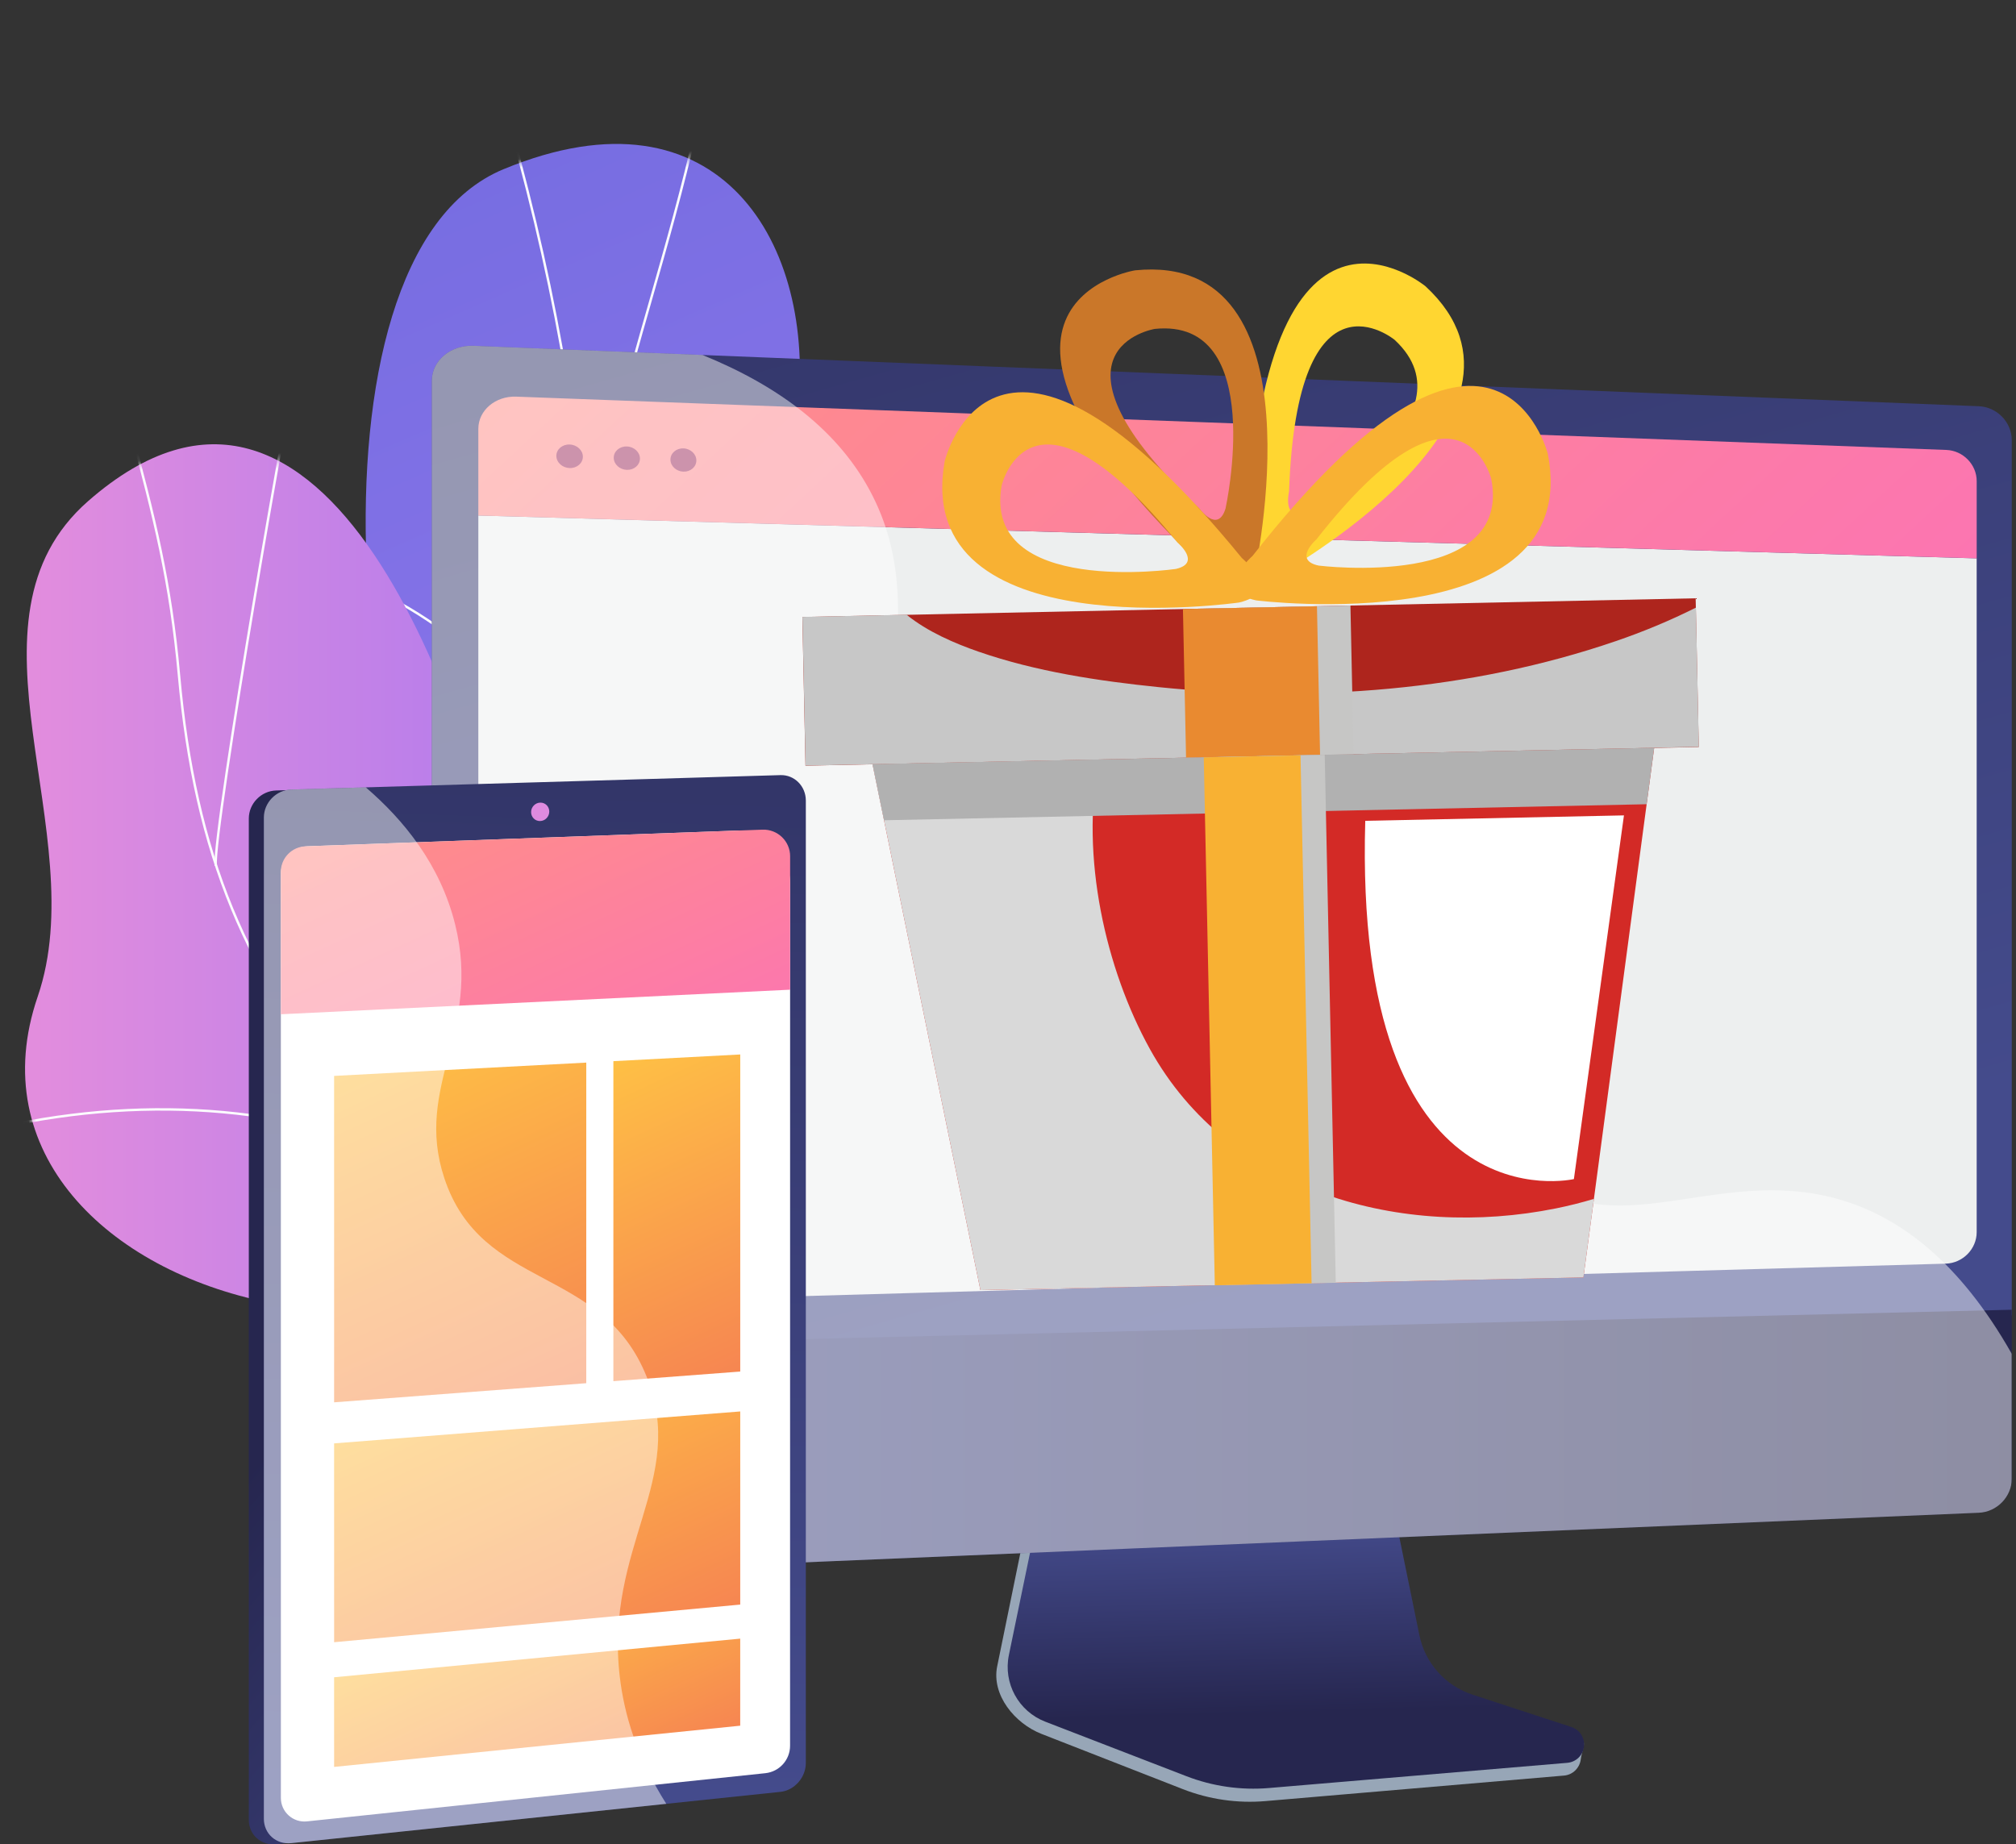 <svg width="247" height="226" viewBox="0 0 247 226" fill="none" xmlns="http://www.w3.org/2000/svg">
<rect x="0" y="0" width="247" height="226" fill="#333333" stroke="none"/>
<g clip-path="url(#clip0_236_81)">
<path d="M78.584 173.803C77.551 178.177 76.21 181.658 75.001 185.884C93.728 182.953 112.318 183.557 131.31 180.62C117.037 160.391 104.554 152.106 109.336 123.811C111.581 110.533 119.899 85.018 113.474 72.903C106.153 59.101 96.209 63.744 97.712 50.604C100.06 30.065 88.295 9.722 61.694 20.732C35.44 31.597 43.484 104.849 60.809 123.382C72.389 142.104 83.979 150.961 78.582 173.803H78.584Z" fill="url(#paint0_linear_236_81)"/>
<mask id="mask0_236_81" style="mask-type:luminance" maskUnits="userSpaceOnUse" x="44" y="17" width="72" height="163">
<path d="M109.65 121.579C110.512 116.595 120.411 82.344 113.567 72.374C105.77 61.017 96.358 63.093 97.763 50.379C99.958 30.507 88.346 9.572 61.702 20.683C35.406 31.65 43.526 104.95 60.79 123.233C72.565 143.889 83.754 148.129 78.623 175.192C75.029 194.149 106.413 140.318 109.65 121.579Z" fill="white"/>
</mask>
<g mask="url(#mask0_236_81)">
<path d="M103.954 180.928C101.891 174.25 99.279 167.655 96.753 161.277L95.798 158.862C93.774 153.734 92.055 149.111 90.538 145.033C89.686 142.738 88.879 140.57 88.081 138.475C85.652 132.102 83.937 127.637 83.078 125.399C82.783 124.631 82.588 124.125 82.5 123.896C75.815 106.338 73.197 80.016 71.79 65.876C71.638 64.344 71.501 62.975 71.378 61.8C69.251 41.603 64.616 20.843 57.602 0.095L57.882 0C64.903 20.769 69.543 41.55 71.672 61.767C71.796 62.944 71.932 64.313 72.084 65.846C73.49 79.973 76.106 106.269 82.777 123.79C82.864 124.02 83.058 124.525 83.353 125.293C84.213 127.53 85.928 131.995 88.358 138.37C89.157 140.466 89.962 142.634 90.816 144.929C92.332 149.006 94.05 153.628 96.072 158.753L97.028 161.167C99.556 167.551 102.17 174.151 104.236 180.84L103.953 180.928H103.954Z" fill="#FCFDFE"/>
<path d="M91.333 148.557C87.469 136.749 87.694 121.321 91.982 103.942C95.555 89.464 101.893 74.118 109.371 61.838L109.624 61.992C102.161 74.246 95.835 89.563 92.269 104.013C87.994 121.337 87.768 136.709 91.615 148.465L91.333 148.557Z" fill="#FCFDFE"/>
<path d="M72.291 68.199L71.998 68.154C73.636 57.534 76.629 47.056 79.524 36.924C81.504 29.988 83.553 22.815 85.152 15.654L85.441 15.719C83.84 22.889 81.791 30.065 79.808 37.005C76.916 47.129 73.927 57.597 72.29 68.2L72.291 68.199Z" fill="#FCFDFE"/>
<path d="M76.765 102.667C69.697 89.48 54.246 75.027 43.699 71.735L43.788 71.453C54.396 74.764 69.927 89.285 77.026 102.527L76.765 102.667Z" fill="#FCFDFE"/>
</g>
<path d="M62.934 113.211C68.159 138.488 82.755 132.991 101.696 126.787C98.524 150.615 96.314 173.934 94.152 197.606C81.414 201.57 72.215 204.173 65.002 189.685C56.844 173.299 52.679 163.572 32.898 159.606C13.117 155.638 -1.918 141.183 4.618 122.12C11.496 102.06 -5.939 76.05 10.806 61.397C39.985 35.863 57.492 86.892 62.934 113.212V113.211Z" fill="url(#paint1_linear_236_81)"/>
<mask id="mask1_236_81" style="mask-type:luminance" maskUnits="userSpaceOnUse" x="3" y="54" width="115" height="147">
<path d="M103.533 193.048C89.815 200.064 74.354 208.072 64.922 189.462C57.071 173.968 52.587 163.255 32.876 159.553C13.166 155.851 -1.919 141.026 4.607 122.125C11.475 102.236 -5.878 75.791 10.808 61.41C39.883 36.352 57.658 86.002 62.881 113.597C68.104 141.191 85.55 128.869 103.253 127.822C127.422 126.392 114.615 187.379 103.532 193.049L103.533 193.048Z" fill="white"/>
</mask>
<g mask="url(#mask1_236_81)">
<path d="M92.354 167.216C72.733 157.781 56.646 149.375 43.085 134.41C30.11 120.092 23.738 104.64 21.78 82.746C20.764 71.386 18.751 63.362 15.795 52.417L16.081 52.339C19.041 63.3 21.056 71.336 22.075 82.719C24.027 104.545 30.375 119.945 43.304 134.212C56.828 149.136 72.89 157.529 92.482 166.95L92.354 167.216Z" fill="#FCFDFE"/>
<path d="M67.578 198.715L67.348 198.529C71.861 192.971 76.728 188.451 82.225 184.708C85.035 182.794 87.918 181.494 91.382 180.129L91.491 180.404C88.045 181.761 85.179 183.054 82.392 184.952C76.919 188.679 72.073 193.181 67.578 198.715Z" fill="#FCFDFE"/>
<path d="M51.857 143.028C37.033 135.866 18.639 134.18 0.064 138.281L0 137.992C18.639 133.877 37.101 135.569 51.985 142.761L51.856 143.028H51.857Z" fill="#FCFDFE"/>
<path d="M26.293 106.1C26.059 104.178 28.559 88.094 30.978 73.681C33.406 59.209 36.209 43.666 36.697 42.702L36.962 42.836C36.543 43.663 33.99 57.521 31.27 73.73C28.854 88.123 26.356 104.174 26.585 106.065L26.292 106.101L26.293 106.1Z" fill="#FCFDFE"/>
</g>
<path d="M179.993 209.104C176.669 208.004 174.185 205.186 173.485 201.722L168.647 177.806L127.267 179.274L122.175 204.19C121.462 207.679 124.317 211.18 127.605 212.465L144.917 219.232C148.137 220.49 151.599 220.991 155.039 220.698L191.626 217.571C192.696 217.48 193.554 216.639 193.678 215.562C193.802 214.484 194.552 213.275 193.531 212.937L179.993 209.105V209.104Z" fill="#97A6B7"/>
<path d="M180.403 207.65C177.082 206.563 174.601 203.781 173.901 200.36L169.069 176.744L128.697 178.195L123.609 202.797C122.896 206.243 124.782 209.697 128.066 210.967L145.361 217.648C148.578 218.89 152.036 219.386 155.473 219.096L192.024 216.009C193.092 215.919 193.949 215.089 194.073 214.025C194.197 212.961 193.555 211.957 192.536 211.623L180.402 207.649L180.403 207.65Z" fill="url(#paint2_linear_236_81)"/>
<path d="M246.482 161.177V53.938C246.482 51.739 244.668 49.867 242.444 49.778L58.011 42.372C55.204 42.26 52.9 44.197 52.9 46.677V165.193L246.482 161.177Z" fill="url(#paint3_linear_236_81)"/>
<path d="M58.605 63.171V155.748C58.605 158.059 60.742 159.888 63.349 159.815L238.388 154.842C240.477 154.783 242.182 153.048 242.182 150.987V68.419L58.603 63.171H58.605Z" fill="#EDEFEF"/>
<path d="M242.184 68.419V58.943C242.184 56.924 240.513 55.21 238.468 55.134L63.253 48.603C60.7 48.508 58.605 50.282 58.605 52.545V63.17L242.184 68.418V68.419Z" fill="url(#paint4_linear_236_81)"/>
<path d="M71.413 55.963C71.413 56.759 70.687 57.381 69.791 57.353C68.893 57.325 68.164 56.655 68.164 55.856C68.164 55.058 68.893 54.437 69.791 54.468C70.687 54.498 71.413 55.167 71.413 55.963Z" fill="#9D3060"/>
<path d="M78.406 56.193C78.406 56.983 77.689 57.602 76.803 57.575C75.915 57.546 75.195 56.881 75.195 56.088C75.195 55.295 75.916 54.676 76.803 54.707C77.688 54.737 78.406 55.403 78.406 56.194V56.193Z" fill="#9D3060"/>
<path d="M85.317 56.419C85.317 57.205 84.607 57.821 83.731 57.794C82.855 57.765 82.143 57.105 82.143 56.316C82.143 55.527 82.855 54.913 83.731 54.943C84.607 54.973 85.317 55.634 85.317 56.42V56.419Z" fill="#9D3060"/>
<path d="M52.9 165.193V188.862C52.9 191.343 55.203 193.276 58.011 193.156L242.444 185.368C244.668 185.274 246.482 183.398 246.482 181.199V160.489L52.9 165.193Z" fill="url(#paint5_linear_236_81)"/>
<g style="mix-blend-mode:soft-light" opacity="0.48">
<path d="M226.507 147.332C211.359 142.221 198.827 152.646 187.938 144.438C175.662 135.183 185.585 117.406 174.23 106.932C158.456 92.382 126.92 114.947 113.224 101.229C103.807 91.799 114.916 76.701 106.942 60.82C102.887 52.745 95.291 47.239 86.069 43.498L58.011 42.371C55.205 42.258 52.902 44.196 52.902 46.676V188.861C52.902 191.341 55.205 193.275 58.011 193.155L242.445 185.367C244.669 185.273 246.483 183.397 246.483 181.198V165.895C239.987 154.425 232.818 149.461 226.506 147.331L226.507 147.332Z" fill="white"/>
</g>
<path d="M96.903 98.21V216.165C96.903 217.929 95.393 218.417 93.682 218.597L34.733 225.887L33.836 225.981C31.994 226.174 30.484 224.831 30.484 222.997V100.296C30.484 98.461 31.994 96.915 33.836 96.861L35.053 96.825L94.214 97.732C95.925 97.682 96.902 96.446 96.902 98.211L96.903 98.21Z" fill="url(#paint6_linear_236_81)"/>
<path d="M98.73 98.096V216.034C98.73 217.797 97.333 219.387 95.622 219.566L35.682 225.848C33.841 226.041 32.332 224.698 32.332 222.863V100.18C32.332 98.346 33.841 96.8 35.682 96.746L95.622 94.98C97.333 94.93 98.73 96.332 98.73 98.096Z" fill="url(#paint7_linear_236_81)"/>
<path d="M37.672 103.698L90.101 101.784C93.764 101.65 96.806 104.58 96.805 108.241L96.799 213.916C96.799 215.647 95.491 217.098 93.769 217.279L37.603 223.184C35.898 223.363 34.413 222.028 34.413 220.315L34.41 107.078C34.41 105.259 35.852 103.765 37.671 103.699L37.672 103.698Z" fill="white"/>
<path d="M40.935 131.837L71.83 130.206L71.829 169.492L40.935 171.834V131.837Z" fill="url(#paint8_linear_236_81)"/>
<path d="M40.935 176.866L90.694 172.952L90.693 196.618L40.937 201.23L40.935 176.866Z" fill="url(#paint9_linear_236_81)"/>
<path d="M40.935 205.526L90.692 200.791L90.691 211.459L40.935 216.509V205.526Z" fill="url(#paint10_linear_236_81)"/>
<path d="M75.151 130.03L90.695 129.21L90.694 168.063L75.15 169.241L75.151 130.03Z" fill="url(#paint11_linear_236_81)"/>
<path d="M37.421 103.707L93.422 101.663C95.271 101.595 96.807 103.074 96.806 104.921V121.272L34.412 124.283V106.826C34.412 105.146 35.742 103.768 37.421 103.707Z" fill="url(#paint12_linear_236_81)"/>
<path d="M67.297 99.444C67.297 100.067 66.8 100.588 66.185 100.607C65.57 100.628 65.07 100.137 65.07 99.513C65.07 98.889 65.57 98.368 66.185 98.35C66.8 98.33 67.297 98.821 67.297 99.444Z" fill="#DE8BDF"/>
<g style="mix-blend-mode:soft-light" opacity="0.48">
<path d="M79.242 168.732C73.772 154.995 59.029 158.24 54.436 144.357C50.687 133.026 59.026 126.385 55.761 113.265C53.93 105.903 49.422 100.433 44.815 96.478L35.681 96.747C33.84 96.801 32.33 98.347 32.33 100.181V222.864C32.33 224.699 33.84 226.042 35.681 225.849L81.634 221.033C77.946 215.225 76.465 209.918 75.941 205.511C74.036 189.472 84.254 181.318 79.243 168.734L79.242 168.732Z" fill="white"/>
</g>
<path d="M194 156.53L120.121 158.082L106.902 93.643L202.67 91.632L194 156.53Z" fill="#D32A26"/>
<g style="mix-blend-mode:multiply">
<path d="M190.619 148.075C171.847 151.861 150.66 146.198 140.887 128.547C135.483 118.784 132.311 104.973 134.646 93.061L106.902 93.644L120.121 158.083L194 156.531L195.287 146.906C193.748 147.368 192.187 147.76 190.619 148.076V148.075Z" fill="#D9D9D9"/>
</g>
<path d="M207.751 73.312L98.305 75.602L98.687 93.824L208.133 91.534L207.751 73.312Z" fill="#AE251D"/>
<g style="mix-blend-mode:multiply">
<path d="M197.964 78.561C180.184 84.659 160.582 86.107 141.949 84.197C134.57 83.441 126.953 82.296 119.924 79.863C116.97 78.841 113.637 77.406 111.073 75.326L98.311 75.594L98.695 93.817L208.141 91.517L207.782 74.456C204.607 76.051 201.309 77.416 197.965 78.562L197.964 78.561Z" fill="#C7C7C7"/>
</g>
<g style="mix-blend-mode:multiply">
<path d="M165.456 74.197L146.828 74.587L147.21 92.809L165.838 92.419L165.456 74.197Z" fill="#C6C6C5"/>
</g>
<path d="M161.353 74.283L144.934 74.626L145.316 92.849L161.735 92.505L161.353 74.283Z" fill="#E98A30"/>
<path d="M156.375 70.624C156.375 70.624 191.871 51.023 174.652 35.078C174.652 35.078 154.49 18.435 152.795 66.486C152.795 66.486 151.331 72.9 156.374 70.624H156.375ZM157.934 60.227C158.934 31.791 170.866 41.641 170.866 41.641C181.055 51.078 160.048 62.677 160.048 62.677C157.065 64.021 157.934 60.228 157.934 60.228V60.227Z" fill="#FFD631"/>
<path d="M153.697 70.319C153.697 70.319 162.426 30.753 139.068 33.125C139.068 33.125 113.239 37.246 148.224 70.271C148.224 70.271 152.073 75.605 153.697 70.319ZM146.914 62.281C126.211 42.74 141.497 40.302 141.497 40.302C155.318 38.899 150.152 62.312 150.152 62.312C149.192 65.441 146.914 62.281 146.914 62.281Z" fill="#CA7729"/>
<path d="M152.151 68.375C121.741 31.104 115.738 56.535 115.738 56.535C111.659 79.63 151.799 73.831 151.799 73.831C157.196 72.6 152.151 68.375 152.151 68.375ZM144.064 69.716C144.064 69.716 120.31 73.148 122.724 59.479C122.724 59.479 126.276 44.43 144.27 66.487C144.27 66.487 147.257 68.989 144.063 69.716H144.064Z" fill="#F8B133"/>
<path d="M153.913 73.57C153.913 73.57 194.16 78.59 189.632 55.577C189.632 55.577 183.134 30.269 153.458 68.123C153.458 68.123 148.494 72.446 153.913 73.57ZM161.298 66.082C178.859 43.681 182.703 58.658 182.703 58.658C185.383 72.277 161.568 69.306 161.568 69.306C158.36 68.64 161.298 66.082 161.298 66.082Z" fill="#F8B133"/>
<g style="mix-blend-mode:multiply">
<path d="M106.902 93.643L108.313 100.512L201.747 98.548L202.67 91.632L106.902 93.643Z" fill="#B1B1B1"/>
</g>
<g style="mix-blend-mode:multiply">
<path d="M162.304 92.493L148.85 92.775L150.206 157.463L163.66 157.182L162.304 92.493Z" fill="#C6C6C5"/>
</g>
<path d="M159.339 92.555L147.482 92.803L148.839 157.492L160.695 157.244L159.339 92.555Z" fill="#F8B133"/>
<g style="mix-blend-mode:soft-light">
<path d="M167.272 100.579L198.966 99.914L192.833 144.479C192.833 144.479 165.819 150.744 167.271 100.58L167.272 100.579Z" fill="white"/>
</g>
</g>
<defs>
<linearGradient id="paint0_linear_236_81" x1="135.565" y1="223.359" x2="10.952" y2="-61.069" gradientUnits="userSpaceOnUse">
<stop stop-color="#AA80F9"/>
<stop offset="1" stop-color="#6165D7"/>
</linearGradient>
<linearGradient id="paint1_linear_236_81" x1="3.068" y1="127.577" x2="101.696" y2="127.577" gradientUnits="userSpaceOnUse">
<stop stop-color="#E38DDD"/>
<stop offset="1" stop-color="#9571F6"/>
</linearGradient>
<linearGradient id="paint2_linear_236_81" x1="158.167" y1="186.313" x2="158.795" y2="209.876" gradientUnits="userSpaceOnUse">
<stop stop-color="#444B8C"/>
<stop offset="1" stop-color="#26264F"/>
</linearGradient>
<linearGradient id="paint3_linear_236_81" x1="163.302" y1="157.02" x2="94.124" y2="-86.106" gradientUnits="userSpaceOnUse">
<stop stop-color="#444B8C"/>
<stop offset="1" stop-color="#26264F"/>
</linearGradient>
<linearGradient id="paint4_linear_236_81" x1="93.981" y1="-0.179" x2="220.157" y2="135.433" gradientUnits="userSpaceOnUse">
<stop stop-color="#FF9085"/>
<stop offset="1" stop-color="#FB6FBB"/>
</linearGradient>
<linearGradient id="paint5_linear_236_81" x1="52.9" y1="176.826" x2="246.482" y2="176.826" gradientUnits="userSpaceOnUse">
<stop stop-color="#444B8C"/>
<stop offset="1" stop-color="#26264F"/>
</linearGradient>
<linearGradient id="paint6_linear_236_81" x1="109.475" y1="199.985" x2="54.048" y2="152.653" gradientUnits="userSpaceOnUse">
<stop stop-color="#444B8C"/>
<stop offset="1" stop-color="#26264F"/>
</linearGradient>
<linearGradient id="paint7_linear_236_81" x1="63.243" y1="219.538" x2="71.236" y2="4.446" gradientUnits="userSpaceOnUse">
<stop stop-color="#444B8C"/>
<stop offset="1" stop-color="#26264F"/>
</linearGradient>
<linearGradient id="paint8_linear_236_81" x1="44.935" y1="126.233" x2="73.815" y2="188.898" gradientUnits="userSpaceOnUse">
<stop stop-color="#FFC444"/>
<stop offset="1" stop-color="#F36F56"/>
</linearGradient>
<linearGradient id="paint9_linear_236_81" x1="56.377" y1="166.657" x2="80.131" y2="218.197" gradientUnits="userSpaceOnUse">
<stop stop-color="#FFC444"/>
<stop offset="1" stop-color="#F36F56"/>
</linearGradient>
<linearGradient id="paint10_linear_236_81" x1="59.461" y1="194.897" x2="75.524" y2="229.751" gradientUnits="userSpaceOnUse">
<stop stop-color="#FFC444"/>
<stop offset="1" stop-color="#F36F56"/>
</linearGradient>
<linearGradient id="paint11_linear_236_81" x1="73.003" y1="127.746" x2="98.154" y2="182.321" gradientUnits="userSpaceOnUse">
<stop stop-color="#FFC444"/>
<stop offset="1" stop-color="#F36F56"/>
</linearGradient>
<linearGradient id="paint12_linear_236_81" x1="55.301" y1="91.925" x2="80.456" y2="146.506" gradientUnits="userSpaceOnUse">
<stop stop-color="#FF9085"/>
<stop offset="1" stop-color="#FB6FBB"/>
</linearGradient>
<clipPath id="clip0_236_81">
<rect width="246.481" height="226" fill="white"/>
</clipPath>
</defs>
</svg>
